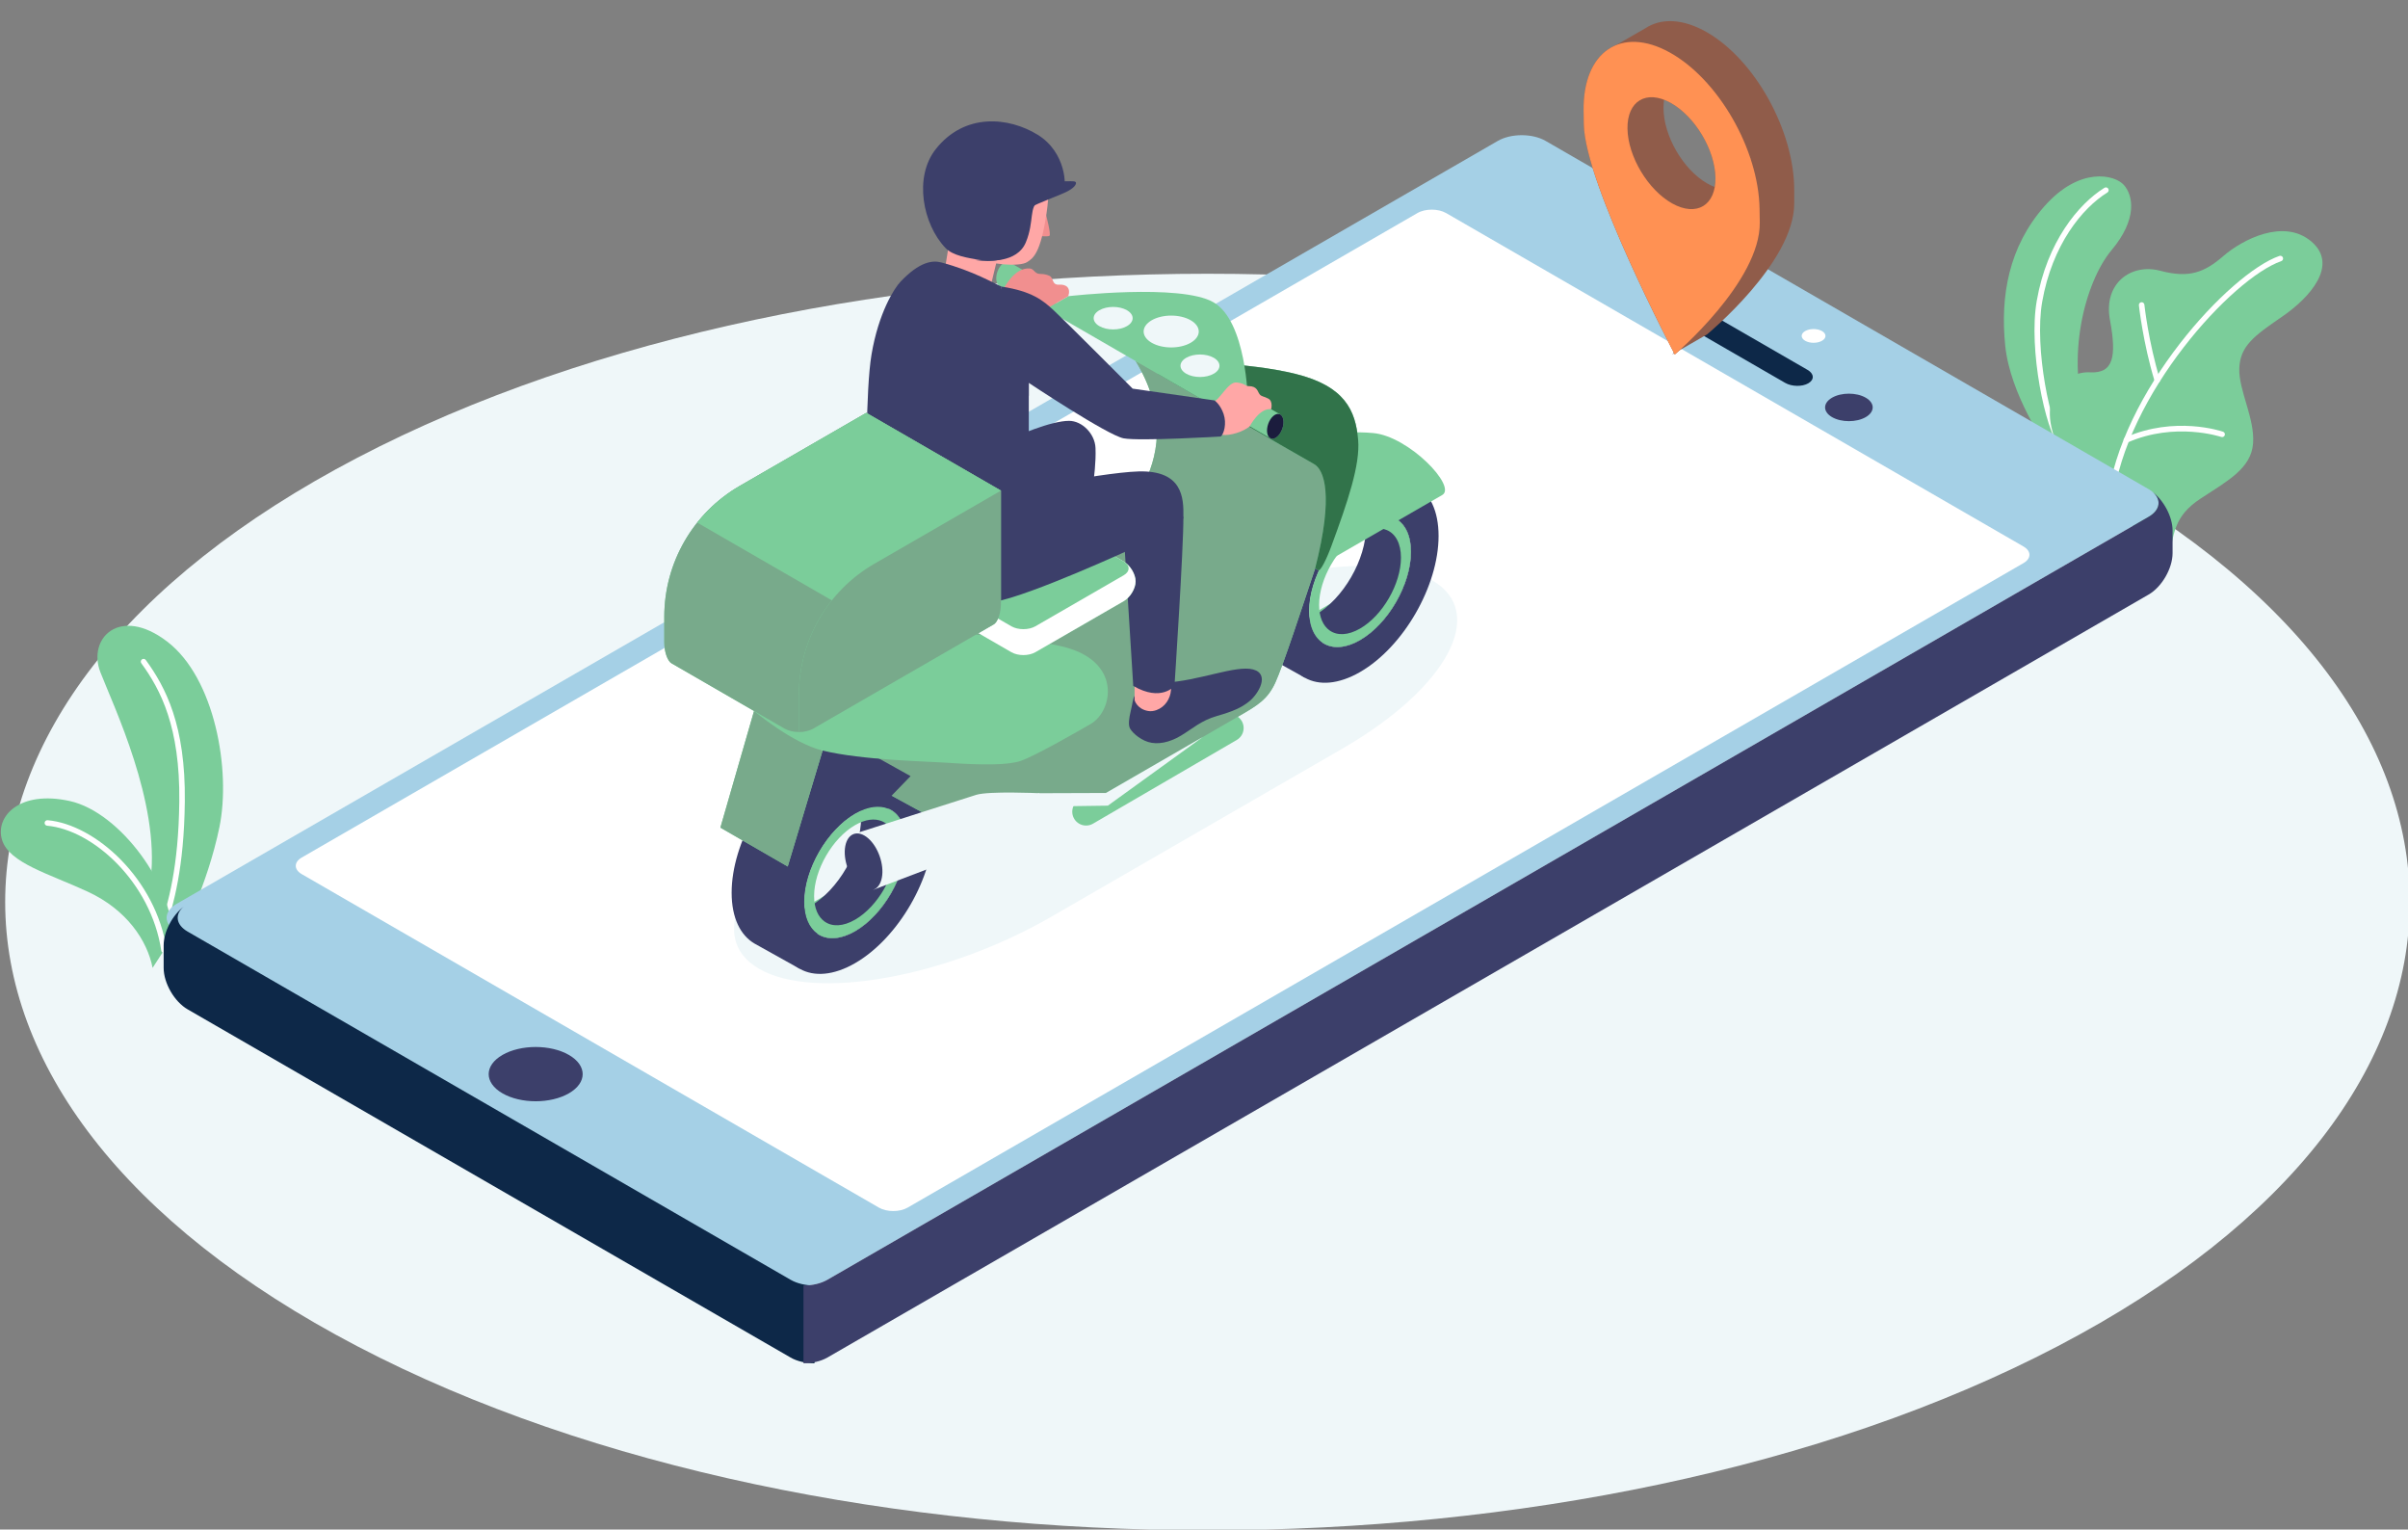 <?xml version="1.0" encoding="utf-8"?>
<!-- Generator: Adobe Illustrator 27.0.0, SVG Export Plug-In . SVG Version: 6.00 Build 0)  -->
<svg xmlns="http://www.w3.org/2000/svg" xmlns:xlink="http://www.w3.org/1999/xlink" viewBox="0 0 937 595" width="937" height="595" preserveAspectRatio="xMidYMid meet" style="width: 100%; height: 100%; transform: translate3d(0px, 0px, 0px); content-visibility: visible;"><rect x="0" y="0" width="937" height="595" fill="#808080" stroke="none"/><defs><clipPath id="__lottie_element_2"><rect width="937" height="595" x="0" y="0"></rect></clipPath><clipPath id="__lottie_element_4"><path d="M0,0 L1080,0 L1080,1080 L0,1080z"></path></clipPath><clipPath id="__lottie_element_8"><path d="M0,0 L500,0 L500,500 L0,500z"></path></clipPath></defs><g clip-path="url(#__lottie_element_2)"><g clip-path="url(#__lottie_element_4)" transform="matrix(1,0,0,1,-72,-319)" opacity="1" style="display: block;"><g clip-path="url(#__lottie_element_8)" transform="matrix(2.15,0,0,2.15,3.5,2.525)" opacity="1" style="display: block;"><g transform="matrix(1,0,0,1,11.305,185.381)" opacity="1" style="display: block;"><g opacity="1" transform="matrix(1,0,0,1,239.091,125.023)"><path fill="rgb(239,247,249)" fill-opacity="1" d=" M-153.863,80.379 C-68.886,124.772 68.887,124.773 153.863,80.38 C238.841,35.986 238.841,-35.987 153.863,-80.38 C68.886,-124.773 -68.888,-124.773 -153.865,-80.381 C-238.842,-35.989 -238.841,35.986 -153.863,80.379z"></path></g></g><g transform="matrix(1,0,0,1,30.674,178.504)" opacity="1" style="display: block;"><g opacity="1" transform="matrix(0.992,0.129,-0.129,0.992,28.451,108.057)"><path fill="rgb(123,205,154)" fill-opacity="1" d=" M9.363,28.866 C9.363,28.866 12.88,19.192 13.664,8.644 C14.449,-1.904 9.341,-18.052 -0.025,-23.459 C-9.391,-28.866 -14.449,-22.182 -11.311,-16.423 C-8.173,-10.664 2.419,5.531 2.55,19.533 C2.55,19.533 9.363,28.866 9.363,28.866z"></path></g><g opacity="1" transform="matrix(0.992,0.129,-0.129,0.992,29.825,112.75)"><path fill="rgb(255,255,255)" fill-opacity="1" d=" M3.926,24.343 C3.899,24.343 3.871,24.341 3.844,24.336 C3.572,24.291 3.387,24.034 3.432,23.762 C3.432,23.762 3.453,23.632 3.453,23.632 C4.239,18.874 5.316,12.358 3.902,0.449 C2.311,-12.95 -2.065,-19.149 -6.136,-23.447 C-6.325,-23.647 -6.316,-23.964 -6.116,-24.154 C-5.915,-24.343 -5.599,-24.334 -5.409,-24.135 C-1.226,-19.719 3.27,-13.357 4.894,0.332 C6.325,12.381 5.236,18.978 4.44,23.795 C4.44,23.795 4.418,23.924 4.418,23.924 C4.378,24.169 4.166,24.343 3.926,24.343z"></path></g><g opacity="1" transform="matrix(1,0,0,1,16.53,127.703)"><path fill="rgb(123,205,154)" fill-opacity="1" d=" M12.276,16.111 C11.304,11.168 7.615,5.616 0.589,2.349 C-6.437,-0.918 -13.664,-2.826 -14.972,-7.033 C-16.28,-11.241 -11.834,-16.111 -2.68,-14.068 C6.473,-12.024 16.28,1.576 15.757,10.729 C15.757,10.729 12.276,16.111 12.276,16.111z"></path></g><g opacity="1" transform="matrix(1,0,0,1,20.322,129.101)"><path fill="rgb(255,255,255)" fill-opacity="1" d=" M10.548,12.023 C10.305,12.023 10.092,11.845 10.055,11.598 C8.181,-0.801 -2.339,-10.267 -10.607,-11.007 C-10.882,-11.032 -11.085,-11.275 -11.06,-11.55 C-11.036,-11.827 -10.789,-12.023 -10.516,-12.003 C-1.879,-11.23 9.1,-1.408 11.042,11.448 C11.084,11.721 10.897,11.976 10.624,12.017 C10.599,12.021 10.573,12.023 10.548,12.023z"></path></g><g opacity="1" transform="matrix(0.982,-0.187,0.187,0.982,376.92,26.166)"><path fill="rgb(123,205,154)" fill-opacity="1" d=" M-9.646,21.769 C-9.646,21.769 -14.312,11.453 -13.546,2.606 C-12.765,-6.441 -9.535,-14.91 -1.871,-20.86 C5.794,-26.811 11.756,-24.115 13.02,-21.938 C14.284,-19.76 14.312,-15.467 8.602,-10.796 C2.892,-6.126 -3.347,6.624 -1.582,19.36 C-1.582,19.36 -4.204,26.812 -4.204,26.812 C-4.204,26.812 -9.646,21.769 -9.646,21.769z"></path></g><g opacity="1" transform="matrix(0.982,-0.187,0.187,0.982,377.279,26.353)"><path fill="rgb(255,255,255)" fill-opacity="1" d=" M-7.195,22.472 C-7.372,22.472 -7.545,22.377 -7.635,22.211 C-9.582,18.626 -9.878,3.759 -6.74,-4.558 C-2.922,-14.676 3.963,-20.395 9.133,-22.374 C9.388,-22.472 9.68,-22.344 9.779,-22.086 C9.877,-21.828 9.749,-21.539 9.492,-21.44 C4.524,-19.539 -2.102,-14.013 -5.803,-4.205 C-8.799,3.736 -8.579,18.377 -6.756,21.733 C-6.624,21.976 -6.715,22.28 -6.958,22.411 C-7.033,22.452 -7.114,22.472 -7.195,22.472z"></path></g><g opacity="1" transform="matrix(1.01,0,0,1.01,396.788,39.3)"><path fill="rgb(123,205,154)" fill-opacity="1" d=" M-3.041,30.853 C-2.259,25.711 -2.135,22.553 2.655,19.406 C7.446,16.258 11.71,14.029 12.053,9.536 C12.395,5.043 9.433,-0.02 9.585,-3.938 C9.737,-7.856 12.139,-9.695 17.199,-13.142 C22.26,-16.588 27.446,-22.466 22.476,-26.66 C17.504,-30.853 10.094,-26.957 6.717,-24.031 C3.34,-21.106 0.599,-20.025 -4.579,-21.403 C-9.758,-22.781 -14.823,-19.195 -13.592,-12.588 C-12.359,-5.981 -12.998,-2.975 -17.165,-3.207 C-21.332,-3.439 -27.447,0.89 -22.551,10.864 C-22.551,10.864 -3.041,30.853 -3.041,30.853z"></path></g><g opacity="1" transform="matrix(1,0,0,1,398.49,37.476)"><path fill="rgb(255,255,255)" fill-opacity="1" d=" M-15.437,22.567 C-15.458,22.567 -15.477,22.566 -15.498,22.564 C-15.771,22.531 -15.967,22.282 -15.934,22.008 C-13.559,2.056 6.239,-19.363 15.242,-22.479 C15.497,-22.568 15.787,-22.431 15.877,-22.17 C15.967,-21.909 15.83,-21.623 15.568,-21.533 C6.763,-18.486 -12.608,2.529 -14.942,22.127 C-14.972,22.381 -15.188,22.567 -15.437,22.567z"></path></g><g opacity="1" transform="matrix(1,0,0,1,390.224,30.677)"><path fill="rgb(255,255,255)" fill-opacity="1" d=" M1.399,7.33 C1.185,7.33 0.987,7.191 0.92,6.976 C-1.189,0.066 -1.921,-6.684 -1.928,-6.751 C-1.957,-7.025 -1.759,-7.272 -1.485,-7.301 C-1.212,-7.33 -0.964,-7.131 -0.934,-6.857 C-0.927,-6.79 -0.205,-0.131 1.877,6.684 C1.957,6.948 1.809,7.227 1.545,7.308 C1.497,7.323 1.447,7.33 1.399,7.33z"></path></g><g opacity="1" transform="matrix(1,0,0,1,394.695,46.345)"><path fill="rgb(255,255,255)" fill-opacity="1" d=" M-8.661,2.458 C-8.852,2.458 -9.036,2.348 -9.119,2.161 C-9.23,1.908 -9.115,1.613 -8.862,1.501 C0.119,-2.458 8.479,0.341 8.83,0.462 C9.091,0.552 9.23,0.836 9.14,1.098 C9.05,1.359 8.767,1.5 8.505,1.408 C8.421,1.38 0.156,-1.38 -8.46,2.417 C-8.525,2.445 -8.594,2.458 -8.661,2.458z"></path></g></g><g transform="matrix(1,0,0,1,61.169,171.064)" opacity="1" style="display: block;"><g opacity="1" transform="matrix(1,0,0,1,181.104,104.66)"><path fill="rgb(165,208,230)" fill-opacity="1" d=" M-178.463,40.023 C-178.463,40.023 -69.327,103.029 -69.327,103.029 C-66.936,104.41 -63.058,104.41 -60.667,103.029 C-60.667,103.029 178.462,-35.021 178.462,-35.021 C180.854,-36.401 180.854,-38.641 178.462,-40.021 C178.462,-40.021 69.326,-103.029 69.326,-103.029 C66.934,-104.41 63.057,-104.41 60.665,-103.029 C60.665,-103.029 -178.463,35.023 -178.463,35.023 C-180.854,36.404 -180.854,38.642 -178.463,40.023z"></path></g><g opacity="1" transform="matrix(1,0,0,1,67.641,170.48)"><path fill="rgb(60,63,106)" fill-opacity="1" d=" M-6.014,3.471 C-2.692,5.39 2.693,5.39 6.015,3.471 C9.337,1.554 9.337,-1.553 6.015,-3.471 C2.693,-5.39 -2.692,-5.39 -6.014,-3.471 C-9.336,-1.553 -9.336,1.555 -6.014,3.471z"></path></g><g opacity="1" transform="matrix(1,0,0,1,59.209,181.472)"><path fill="rgb(13,40,72)" fill-opacity="1" d=" M54.568,26.215 C54.568,26.215 -54.568,-36.789 -54.568,-36.789 C-56.706,-38.024 -56.927,-39.942 -55.241,-41.322 C-57.31,-39.752 -58.898,-36.784 -58.898,-34.289 C-58.898,-34.289 -58.898,-30.218 -58.898,-30.218 C-58.898,-27.456 -56.959,-24.099 -54.568,-22.718 C-54.568,-22.718 54.568,40.287 54.568,40.287 C55.763,40.978 57.331,41.322 58.898,41.322 C58.898,41.322 58.898,27.252 58.898,27.252 C57.331,27.252 55.763,26.905 54.568,26.215z"></path></g><g opacity="1" transform="matrix(1,0,0,1,240.002,143.948)"><path fill="rgb(60,63,106)" fill-opacity="1" d=" M119.565,-60.241 C121.957,-61.621 123.895,-64.979 123.895,-67.74 C123.895,-67.74 123.895,-71.812 123.895,-71.812 C123.895,-74.308 122.304,-77.278 120.233,-78.847 C121.924,-77.467 121.706,-75.546 119.565,-74.311 C119.565,-74.311 -119.564,63.739 -119.564,63.739 C-120.76,64.43 -122.327,64.776 -123.894,64.776 C-123.894,64.776 -123.894,78.847 -123.894,78.847 C-122.327,78.847 -120.76,78.501 -119.564,77.811 C-119.564,77.811 119.565,-60.241 119.565,-60.241z"></path></g><g opacity="1" transform="matrix(1,0,0,1,181.108,104.659)"><path fill="rgb(255,255,255)" fill-opacity="1" d=" M-51.346,89.973 C-51.346,89.973 -155.809,29.632 -155.809,29.632 C-157.244,28.803 -157.244,27.46 -155.809,26.632 C-155.809,26.632 46.113,-89.973 46.113,-89.973 C47.549,-90.802 49.875,-90.802 51.31,-89.974 C51.31,-89.974 155.81,-29.643 155.81,-29.643 C157.244,-28.814 157.244,-27.471 155.81,-26.643 C155.81,-26.643 -46.15,89.973 -46.15,89.973 C-47.585,90.802 -49.912,90.802 -51.346,89.973z"></path></g><g opacity="1" transform="matrix(1,0,0,1,298.924,36.913)"><path fill="rgb(255,255,255)" fill-opacity="1" d=" M-1.523,0.879 C-0.682,1.365 0.681,1.365 1.523,0.879 C2.365,0.394 2.365,-0.394 1.523,-0.88 C0.681,-1.365 -0.682,-1.365 -1.523,-0.88 C-2.365,-0.394 -2.365,0.394 -1.523,0.879z"></path></g><g opacity="1" transform="matrix(1,0,0,1,305.315,49.848)"><path fill="rgb(60,63,106)" fill-opacity="1" d=" M-3.046,1.759 C-1.364,2.73 1.364,2.73 3.047,1.759 C4.729,0.787 4.729,-0.788 3.047,-1.759 C1.364,-2.73 -1.364,-2.73 -3.046,-1.759 C-4.729,-0.788 -4.729,0.787 -3.046,1.759z"></path></g><g opacity="1" transform="matrix(1,0,0,1,285.788,38.449)"><path fill="rgb(13,40,72)" fill-opacity="1" d=" M12.185,7.035 C13.308,6.387 13.247,5.304 12.051,4.613 C12.051,4.613 -7.992,-6.958 -7.992,-6.958 C-9.186,-7.648 -11.065,-7.683 -12.186,-7.035 C-13.307,-6.387 -13.249,-5.303 -12.053,-4.612 C-12.053,-4.612 7.991,6.958 7.991,6.958 C9.185,7.648 11.065,7.683 12.185,7.035z"></path></g></g><g transform="matrix(1,0,0,1,158.896,246.124)" opacity="1" style="display: block;"><g opacity="1" transform="matrix(1,0,0,1,71.257,41.219)"><path fill="rgb(239,247,249)" fill-opacity="1" d=" M-60.901,35.148 C-50.794,40.969 -27.092,36.735 -7.96,25.69 C-7.96,25.69 44.577,-4.643 44.577,-4.643 C63.709,-15.688 71.008,-29.351 60.877,-35.161 C50.747,-40.969 27.025,-36.724 7.894,-25.678 C7.894,-25.678 -44.561,4.606 -44.561,4.606 C-63.692,15.652 -71.007,29.326 -60.901,35.148z"></path></g></g><g transform="matrix(1,0,0,1,260,257.5)" opacity="1" style="display: block;"><g opacity="1" transform="matrix(1,0,0,1,0,0)"><path fill="rgb(120,170,139)" fill-opacity="1" d=" M-5.56,21.42 C-14.28,26.496 -23.041,31.596 -31.577,36.566"></path><path stroke-linecap="round" stroke-linejoin="miter" fill-opacity="0" stroke-miterlimit="4" stroke="rgb(123,205,154)" stroke-opacity="1" stroke-width="5" d=" M-5.56,21.42 C-14.28,26.496 -23.041,31.596 -31.577,36.566"></path></g></g><g transform="matrix(1,0,0,1,260,257.5)" opacity="1" style="display: none;"><g opacity="1" transform="matrix(1,0,0,1,0,0)"><path fill="rgb(120,170,139)" fill-opacity="1" d="M0 0"></path><path stroke-linecap="round" stroke-linejoin="miter" fill-opacity="0" stroke-miterlimit="4" stroke="rgb(123,205,154)" stroke-opacity="1" stroke-width="5" d="M0 0"></path></g></g><g transform="matrix(1,0,0,1,260,257.5)" opacity="1" style="display: none;"><g opacity="1" transform="matrix(1,0,0,1,0,0)"><path fill="rgb(120,170,139)" fill-opacity="1" d="M0 0"></path><path stroke-linecap="round" stroke-linejoin="miter" fill-opacity="0" stroke-miterlimit="4" stroke="rgb(123,205,154)" stroke-opacity="1" stroke-width="5" d="M0 0"></path></g></g><g transform="matrix(1,0,0,1,151.837,167.293)" opacity="1" style="display: block;"><g opacity="1" transform="matrix(1,0,0,1,28.685,144.656)"><path fill="rgb(123,205,154)" fill-opacity="1" d=" M-4.062,4.69 C-4.062,4.69 8.124,-2.346 8.124,-2.346 C8.124,-2.346 4.062,-4.691 4.062,-4.691 C4.062,-4.691 -8.124,2.344 -8.124,2.344 C-8.124,2.344 -4.062,4.69 -4.062,4.69z"></path></g><g opacity="1" transform="matrix(1,0,0,1,53.057,130.584)"><path fill="rgb(123,205,154)" fill-opacity="1" d=" M-4.062,4.69 C-4.062,4.69 8.124,-2.346 8.124,-2.346 C8.124,-2.346 4.062,-4.691 4.062,-4.691 C4.062,-4.691 -8.124,2.344 -8.124,2.344 C-8.124,2.344 -4.062,4.69 -4.062,4.69z"></path></g><g opacity="1" transform="matrix(1,0,0,1,34.81,137.829)"><path fill="rgb(60,63,106)" fill-opacity="1" d=" M9.18,-5.395 C9.18,0.485 5.06,7.635 -0.03,10.565 C-2.74,12.135 -5.18,12.185 -6.86,11.005 C-6.86,10.996 -6.87,10.996 -6.87,10.996 C-8.1,10.135 -8.93,8.626 -9.18,6.565 C-8.84,6.416 -8.5,6.235 -8.15,6.036 C-3.06,3.105 1.06,-4.044 1.06,-9.925 C1.06,-10.385 1.04,-10.825 0.98,-11.235 C2.9,-12.105 4.64,-12.185 6.02,-11.595 C7.96,-10.765 9.18,-8.595 9.18,-5.395z"></path></g><g opacity="1" transform="matrix(1,0,0,1,34.775,137.764)"><path fill="rgb(60,63,106)" fill-opacity="1" d=" M10.045,-17.43 C9.985,-17.46 9.935,-17.49 9.875,-17.53 C7.315,-18.89 3.835,-18.64 0.005,-16.42 C-7.845,-11.89 -14.215,-0.87 -14.215,8.2 C-14.215,12.76 -12.605,15.95 -10.005,17.43 C-7.435,18.89 -3.895,18.66 0.005,16.41 C7.855,11.88 14.215,0.851 14.215,-8.22 C14.215,-12.76 12.625,-15.95 10.045,-17.43z M0.005,10.63 C-2.715,12.2 -5.155,12.25 -6.835,11.061 C-8.315,10.03 -9.215,8.05 -9.215,5.311 C-9.215,-0.559 -5.085,-7.71 0.005,-10.649 C2.325,-11.99 4.435,-12.22 6.055,-11.53 C7.995,-10.7 9.215,-8.53 9.215,-5.33 C9.215,0.55 5.095,7.7 0.005,10.63z"></path></g><g opacity="1" transform="matrix(1,0,0,1,34.775,137.759)"><path fill="rgb(123,205,154)" fill-opacity="1" d=" M6.512,-11.299 C6.474,-11.318 6.441,-11.338 6.402,-11.363 C4.743,-12.245 2.486,-12.083 0.004,-10.643 C-5.085,-7.707 -9.215,-0.563 -9.215,5.317 C-9.215,8.273 -8.172,10.34 -6.486,11.3 C-4.82,12.246 -2.524,12.097 0.004,10.639 C5.093,7.702 9.215,0.552 9.215,-5.328 C9.215,-8.271 8.185,-10.339 6.512,-11.299z M0.005,8.548 C-2.182,9.811 -4.144,9.851 -5.495,8.894 C-6.685,8.066 -7.409,6.474 -7.409,4.271 C-7.409,-0.448 -4.087,-6.196 0.005,-8.559 C1.87,-9.637 3.566,-9.822 4.868,-9.267 C6.428,-8.599 7.409,-6.855 7.409,-4.283 C7.409,0.444 4.097,6.193 0.005,8.548z"></path></g><g opacity="1" transform="matrix(1,0,0,1,77.43,116.513)"><path fill="rgb(123,205,154)" fill-opacity="1" d=" M-4.062,4.691 C-4.062,4.691 8.124,-2.346 8.124,-2.346 C8.124,-2.346 4.063,-4.691 4.063,-4.691 C4.063,-4.691 -8.124,2.345 -8.124,2.345 C-8.124,2.345 -4.062,4.691 -4.062,4.691z"></path></g><g opacity="1" transform="matrix(1,0,0,1,101.802,102.442)"><path fill="rgb(123,205,154)" fill-opacity="1" d=" M-4.062,4.691 C-4.062,4.691 8.124,-2.346 8.124,-2.346 C8.124,-2.346 4.062,-4.691 4.062,-4.691 C4.062,-4.691 -8.124,2.345 -8.124,2.345 C-8.124,2.345 -4.062,4.691 -4.062,4.691z"></path></g><g opacity="1" transform="matrix(1,0,0,1,126.175,88.371)"><path fill="rgb(123,205,154)" fill-opacity="1" d=" M-4.062,4.69 C-4.062,4.69 8.124,-2.346 8.124,-2.346 C8.124,-2.346 4.063,-4.69 4.063,-4.69 C4.063,-4.69 -8.124,2.344 -8.124,2.344 C-8.124,2.344 -4.062,4.69 -4.062,4.69z"></path></g><g opacity="1" transform="matrix(1,0,0,1,61.82,29.507)"><path fill="rgb(123,205,154)" fill-opacity="1" d=" M-0.352,-1.876 C0.448,-2.563 1.255,-2.279 1.45,-1.242 C1.644,-0.206 1.153,1.191 0.353,1.877 C-0.448,2.563 -1.255,2.28 -1.449,1.244 C-1.644,0.207 -1.152,-1.189 -0.352,-1.876z"></path></g><g opacity="1" transform="matrix(1,0,0,1,65.879,31.855)"><path fill="rgb(123,205,154)" fill-opacity="1" d=" M4.97,0.195 C4.97,0.195 -3.186,-4.512 -3.186,-4.512 C-3.186,-4.512 -4.97,-0.205 -4.97,-0.205 C-4.97,-0.205 3.204,4.512 3.204,4.512 C3.204,4.512 4.97,0.195 4.97,0.195z"></path></g><g opacity="1" transform="matrix(1,0,0,1,69.944,34.198)"><path fill="rgb(123,205,154)" fill-opacity="1" d=" M-0.352,-1.876 C0.448,-2.563 1.255,-2.279 1.45,-1.243 C1.644,-0.206 1.153,1.19 0.353,1.877 C-0.448,2.563 -1.255,2.28 -1.449,1.243 C-1.644,0.207 -1.152,-1.189 -0.352,-1.876z"></path></g><g opacity="1" transform="matrix(1,0,0,1,120.026,82.089)"><path fill="rgb(60,63,106)" fill-opacity="1" d=" M12.21,-10.33 C12.22,-10.13 12.24,-9.95 12.24,-9.75 C12.24,-9.35 12.23,-8.94 12.2,-8.53 C10.58,-9.22 8.469,-8.99 6.149,-7.65 C1.06,-4.71 -3.071,2.44 -3.071,8.31 C-3.071,11.05 -2.171,13.03 -0.69,14.06 C-1.111,14.359 -1.54,14.63 -1.98,14.88 C-2.14,14.97 -2.291,15.04 -2.451,15.12 C-2.451,15.12 -3.861,20.43 -3.861,20.43 C-3.861,20.43 -12.021,15.88 -12.021,15.88 C-14.601,14.39 -16.189,11.21 -16.189,6.67 C-16.189,-2.4 -9.83,-13.42 -1.98,-17.96 C1.9,-20.2 5.41,-20.43 7.98,-19 C7.98,-19 7.98,-19.01 7.98,-19.01 C7.98,-19.01 16.02,-14.53 16.02,-14.53 C16.08,-14.49 16.129,-14.46 16.189,-14.43 C16.189,-14.43 12.21,-10.33 12.21,-10.33z"></path></g><g opacity="1" transform="matrix(1,0,0,1,126.17,85.089)"><path fill="rgb(60,63,106)" fill-opacity="1" d=" M10.045,-17.43 C9.984,-17.46 9.935,-17.49 9.874,-17.53 C7.315,-18.89 3.835,-18.64 0.006,-16.42 C-7.845,-11.89 -14.215,-0.87 -14.215,8.2 C-14.215,12.76 -12.605,15.95 -10.006,17.43 C-7.435,18.89 -3.894,18.66 0.006,16.41 C7.856,11.88 14.215,0.85 14.215,-8.22 C14.215,-12.76 12.624,-15.95 10.045,-17.43z M0.006,10.63 C-2.715,12.2 -5.155,12.25 -6.835,11.06 C-8.315,10.03 -9.215,8.05 -9.215,5.31 C-9.215,-0.56 -5.084,-7.71 0.006,-10.65 C2.325,-11.99 4.435,-12.22 6.055,-11.53 C7.994,-10.7 9.215,-8.53 9.215,-5.33 C9.215,0.55 5.096,7.7 0.006,10.63z"></path></g><g opacity="1" transform="matrix(1,0,0,1,126.206,85.154)"><path fill="rgb(60,63,106)" fill-opacity="1" d=" M9.18,-5.395 C9.18,0.485 5.06,7.635 -0.03,10.565 C-2.74,12.135 -5.18,12.185 -6.86,11.004 C-6.86,10.995 -6.87,10.995 -6.87,10.995 C-8.1,10.135 -8.93,8.625 -9.18,6.565 C-8.841,6.415 -8.501,6.235 -8.15,6.035 C-3.06,3.105 1.06,-4.045 1.06,-9.925 C1.06,-10.385 1.039,-10.825 0.98,-11.235 C2.9,-12.105 4.64,-12.185 6.02,-11.595 C7.959,-10.765 9.18,-8.595 9.18,-5.395z"></path></g><g opacity="1" transform="matrix(1,0,0,1,126.17,85.087)"><path fill="rgb(123,205,154)" fill-opacity="1" d=" M6.512,-11.3 C6.473,-11.319 6.441,-11.338 6.401,-11.364 C4.741,-12.245 2.485,-12.083 0.003,-10.644 C-5.086,-7.707 -9.215,-0.564 -9.215,5.315 C-9.215,8.271 -8.172,10.339 -6.486,11.298 C-4.82,12.245 -2.525,12.096 0.003,10.637 C5.092,7.7 9.215,0.55 9.215,-5.329 C9.215,-8.272 8.184,-10.341 6.512,-11.3z M0.005,8.547 C-2.182,9.809 -4.144,9.849 -5.495,8.893 C-6.684,8.065 -7.408,6.473 -7.408,4.27 C-7.408,-0.449 -4.088,-6.198 0.005,-8.561 C1.87,-9.638 3.566,-9.823 4.867,-9.268 C6.427,-8.601 7.408,-6.857 7.408,-4.284 C7.408,0.443 4.097,6.192 0.005,8.547z"></path></g><g opacity="1" transform="matrix(1,0,0,1,130.888,70.205)"><path fill="rgb(123,205,154)" fill-opacity="1" d=" M-12.84,12.543 C-12.84,12.543 7.489,0.806 10.164,-0.738 C12.84,-2.283 4.113,-11.34 -2.286,-11.941 C-8.685,-12.543 -12.84,-10.909 -12.84,-10.909 C-12.84,-10.909 -7.933,-4.617 -8.778,-1.048 C-9.622,2.522 -12.84,12.543 -12.84,12.543z"></path></g><g opacity="1" transform="matrix(1,0,0,1,78.291,86.265)"><path fill="rgb(123,205,154)" fill-opacity="1" d=" M7.261,-41.042 C7.261,-41.042 40.599,-24.228 42.04,-23.219 C43.481,-22.21 42.085,-10.474 39.757,-3.518 C37.429,3.438 33.942,14.125 32.536,17.175 C31.13,20.225 29.283,21.291 25.904,23.242 C22.524,25.193 1.888,37.117 1.888,37.117 C1.888,37.117 -30.585,41.042 -30.585,41.042 C-30.585,41.042 -43.481,34.006 -43.481,34.006 C-43.481,34.006 -40.129,12.898 -40.129,12.898 C-40.129,12.898 -5.599,-5.475 -0.864,-8.209 C3.871,-10.942 17.853,-23.705 7.261,-41.042z"></path></g><g opacity="1" transform="matrix(1,0,0,1,77.863,86.265)"><path fill="rgb(120,170,139)" fill-opacity="1" d=" M7.689,-41.042 C7.689,-41.042 41.027,-24.228 42.468,-23.219 C43.909,-22.21 42.513,-10.474 40.185,-3.518 C37.857,3.438 34.37,14.125 32.964,17.175 C31.558,20.225 29.711,21.291 26.332,23.242 C22.952,25.193 2.316,37.117 2.316,37.117 C2.316,37.117 -30.157,41.042 -30.157,41.042 C-30.157,41.042 -43.053,34.006 -43.053,34.006 C-43.053,34.006 -39.701,12.898 -39.701,12.898 C-39.701,12.898 -5.171,-5.475 -0.436,-8.209 C4.299,-10.942 18.281,-23.705 7.689,-41.042z"></path></g><g opacity="1" transform="matrix(1,0,0,1,107.915,64.324)"><path fill="rgb(123,205,154)" fill-opacity="1" d=" M13.057,14.419 C16.037,6.355 18.301,-0.328 17.915,-4.831 C17.457,-10.181 15.464,-14.557 6.638,-16.755 C-2.189,-18.953 -14.545,-18.924 -14.545,-18.924 C-14.545,-18.924 -18.301,-16.755 -18.301,-16.755 C-18.301,-16.755 7.06,-2.055 9.938,-0.451 C11.698,0.529 13.578,4.953 10.133,18.423 C10.133,18.423 10.398,18.576 10.724,18.764 C11.05,18.953 12.1,17.009 13.057,14.419z"></path></g><g opacity="1" transform="matrix(1,0,0,1,107.743,64.251)"><path fill="rgb(49,115,74)" fill-opacity="1" d=" M13.228,14.493 C16.208,6.429 18.472,-0.255 18.086,-4.758 C17.628,-10.108 15.635,-14.483 6.809,-16.681 C-2.018,-18.879 -14.374,-18.85 -14.374,-18.85 C-14.374,-18.85 -18.13,-16.681 -18.13,-16.681 C-18.13,-16.681 7.231,-1.982 10.109,-0.378 C11.869,0.602 13.749,5.027 10.304,18.497 C10.304,18.497 10.569,18.65 10.895,18.838 C11.221,19.027 12.271,17.083 13.228,14.493z"></path></g><g opacity="1" transform="matrix(1,0,0,1,87.583,42.878)"><path fill="rgb(123,205,154)" fill-opacity="1" d=" M14.181,11.726 C14.181,11.726 18.28,9.381 18.28,9.381 C18.28,9.381 18.039,-4.829 12.066,-8.277 C6.093,-11.726 -14.218,-9.381 -14.218,-9.381 C-14.218,-9.381 -18.28,-7.036 -18.28,-7.036 C-18.28,-7.036 14.181,11.726 14.181,11.726z"></path></g><g opacity="1" transform="matrix(1,0,0,1,91.993,39.887)"><path fill="rgb(239,247,249)" fill-opacity="1" d=" M-3.527,-2.037 C-5.475,-0.912 -5.475,0.912 -3.527,2.037 C-1.579,3.162 1.579,3.162 3.528,2.037 C5.476,0.912 5.476,-0.912 3.528,-2.037 C1.58,-3.162 -1.579,-3.162 -3.527,-2.037z"></path></g><g opacity="1" transform="matrix(1,0,0,1,97.203,46.081)"><path fill="rgb(239,247,249)" fill-opacity="1" d=" M-2.493,-1.44 C-3.871,-0.645 -3.871,0.644 -2.493,1.439 C-1.116,2.235 1.117,2.235 2.494,1.439 C3.872,0.644 3.872,-0.645 2.494,-1.44 C1.117,-2.235 -1.116,-2.235 -2.493,-1.44z"></path></g><g opacity="1" transform="matrix(1,0,0,1,81.489,37.475)"><path fill="rgb(239,247,249)" fill-opacity="1" d=" M-2.493,-1.44 C-3.871,-0.645 -3.871,0.644 -2.493,1.439 C-1.116,2.235 1.117,2.235 2.494,1.439 C3.872,0.644 3.872,-0.645 2.495,-1.44 C1.117,-2.235 -1.116,-2.235 -2.493,-1.44z"></path></g><g opacity="1" transform="matrix(1,0,0,1,102.703,52.353)"><path fill="rgb(123,205,154)" fill-opacity="1" d=" M-0.352,-1.876 C0.449,-2.563 1.255,-2.278 1.45,-1.242 C1.644,-0.206 1.153,1.191 0.353,1.877 C-0.448,2.563 -1.255,2.28 -1.449,1.244 C-1.644,0.207 -1.152,-1.189 -0.352,-1.876z"></path></g><g opacity="1" transform="matrix(1,0,0,1,106.762,54.701)"><path fill="rgb(123,205,154)" fill-opacity="1" d=" M4.97,0.195 C4.97,0.195 -3.186,-4.512 -3.186,-4.512 C-3.186,-4.512 -4.97,-0.205 -4.97,-0.205 C-4.97,-0.205 3.203,4.512 3.203,4.512 C3.203,4.512 4.97,0.195 4.97,0.195z"></path></g><g opacity="1" transform="matrix(1,0,0,1,110.827,57.044)"><path fill="rgb(123,205,154)" fill-opacity="1" d=" M-0.351,-1.876 C0.45,-2.563 1.255,-2.279 1.45,-1.243 C1.644,-0.206 1.152,1.19 0.352,1.877 C-0.449,2.563 -1.254,2.28 -1.449,1.243 C-1.644,0.207 -1.151,-1.189 -0.351,-1.876z"></path><path fill="rgb(27,28,61)" fill-opacity="1" d=" M-0.351,-1.876 C0.45,-2.563 1.255,-2.279 1.45,-1.243 C1.644,-0.206 1.152,1.19 0.352,1.877 C-0.449,2.563 -1.254,2.28 -1.449,1.243 C-1.644,0.207 -1.151,-1.189 -0.351,-1.876z"></path></g><g opacity="1" transform="matrix(1,0,0,1,28.63,134.764)"><path fill="rgb(60,63,106)" fill-opacity="1" d=" M12.21,-10.33 C12.22,-10.13 12.24,-9.95 12.24,-9.75 C12.24,-9.35 12.23,-8.939 12.2,-8.53 C10.58,-9.22 8.47,-8.99 6.15,-7.649 C1.06,-4.71 -3.07,2.441 -3.07,8.311 C-3.07,11.05 -2.17,13.03 -0.69,14.061 C-1.11,14.36 -1.54,14.63 -1.98,14.88 C-2.14,14.97 -2.29,15.04 -2.45,15.12 C-2.45,15.12 -3.86,20.43 -3.86,20.43 C-3.86,20.43 -12.02,15.88 -12.02,15.88 C-14.6,14.39 -16.19,11.21 -16.19,6.67 C-16.19,-2.399 -9.83,-13.42 -1.98,-17.96 C1.9,-20.2 5.41,-20.43 7.98,-19 C7.98,-19 7.98,-19.01 7.98,-19.01 C7.98,-19.01 16.02,-14.53 16.02,-14.53 C16.08,-14.49 16.13,-14.46 16.19,-14.43 C16.19,-14.43 12.21,-10.33 12.21,-10.33z"></path></g><g opacity="1" transform="matrix(1,0,0,1,19.655,122.616)"><path fill="rgb(123,205,154)" fill-opacity="1" d=" M-3.158,-14.072 C-3.158,-14.072 -9.251,7.035 -9.251,7.035 C-9.251,7.035 2.934,14.072 2.934,14.072 C2.934,14.072 9.251,-6.908 9.251,-6.908 C9.251,-6.908 -3.158,-14.072 -3.158,-14.072z"></path></g><g opacity="1" transform="matrix(1,0,0,1,19.655,122.616)"><path fill="rgb(120,170,139)" fill-opacity="1" d=" M-3.158,-14.072 C-3.158,-14.072 -9.251,7.035 -9.251,7.035 C-9.251,7.035 2.934,14.072 2.934,14.072 C2.934,14.072 9.251,-6.908 9.251,-6.908 C9.251,-6.908 -3.158,-14.072 -3.158,-14.072z"></path></g><g opacity="1" transform="matrix(1,0,0,1,49.857,106.327)"><path fill="rgb(123,205,154)" fill-opacity="1" d=" M-33.36,2.217 C-33.36,2.217 -26.447,8.053 -20.951,9.382 C-13.734,11.129 -2.256,11.319 1.814,11.599 C8.041,12.029 12.737,12.025 14.942,11.233 C17.792,10.209 25.452,5.786 27.57,4.564 C31.633,2.218 33.36,-6.989 22.166,-9.509 C10.973,-12.029 -0.863,-11.853 -0.863,-11.853 C-0.863,-11.853 -33.36,2.217 -33.36,2.217z"></path></g><g opacity="1" transform="matrix(1,0,0,1,97.091,107.441)"><path fill="rgb(60,63,106)" fill-opacity="1" d=" M-11.72,-1.604 C-12.038,-1.183 -12.095,-0.209 -12.417,1.106 C-12.739,2.422 -12.847,3.442 -12.632,4.085 C-12.417,4.73 -11.002,6.179 -9.268,6.715 C-7.533,7.252 -5.399,6.802 -3.334,5.568 C-1.269,4.333 0.29,2.831 3.232,1.993 C6.174,1.156 7.645,0.476 9.038,-0.642 C10.669,-1.952 12.847,-5.571 9.727,-6.409 C6.582,-7.252 -0.18,-4.288 -6.352,-4.02 C-6.352,-4.02 -11.72,-1.604 -11.72,-1.604z"></path></g><g opacity="1" transform="matrix(1,0,0,1,88.756,105.306)"><path fill="rgb(255,167,166)" fill-opacity="1" d=" M-3.385,-3.328 C-3.385,-3.328 -3.385,1.297 -3.385,1.297 C-3.385,1.297 -2.958,2.895 -0.928,3.242 C-0.42,3.328 0.084,3.25 0.555,3.084 C2.093,2.542 3.097,1.051 3.204,-0.577 C3.204,-0.577 3.385,-3.328 3.385,-3.328 C3.385,-3.328 -3.385,-3.328 -3.385,-3.328z"></path></g><g opacity="1" transform="matrix(1,0,0,1,88.812,90.19)"><path fill="rgb(60,63,106)" fill-opacity="1" d=" M5.389,-16.791 C5.422,-11.039 3.774,13.814 3.774,13.814 C3.774,13.814 1.422,16.791 -3.688,13.814 C-3.688,13.814 -5.422,-13.947 -5.422,-13.947 C-5.422,-13.947 5.389,-16.791 5.389,-16.791z"></path></g><g opacity="1" transform="matrix(1,0,0,1,67.271,86.265)"><path fill="rgb(123,205,154)" fill-opacity="1" d=" M0.136,11.649 C0.136,11.649 16.116,2.423 16.116,2.423 C17.312,1.733 18.281,0.123 18.281,-1.173 C18.281,-2.468 17.312,-4.078 16.116,-4.768 C16.116,-4.768 4.198,-11.648 4.198,-11.648 C3.002,-12.338 1.063,-12.338 -0.133,-11.648 C-0.133,-11.648 -16.116,-2.421 -16.116,-2.421 C-17.312,-1.731 -18.281,-0.122 -18.28,1.173 C-18.279,2.468 -17.308,4.079 -16.113,4.768 C-16.113,4.768 -4.195,11.649 -4.195,11.649 C-2.999,12.338 -1.06,12.338 0.136,11.649z"></path><path fill="rgb(255,255,255)" fill-opacity="1" d=" M0.136,11.649 C0.136,11.649 16.116,2.423 16.116,2.423 C17.312,1.733 18.281,0.123 18.281,-1.173 C18.281,-2.468 17.312,-4.078 16.116,-4.768 C16.116,-4.768 4.198,-11.648 4.198,-11.648 C3.002,-12.338 1.063,-12.338 -0.133,-11.648 C-0.133,-11.648 -16.116,-2.421 -16.116,-2.421 C-17.312,-1.731 -18.281,-0.122 -18.28,1.173 C-18.279,2.468 -17.308,4.079 -16.113,4.768 C-16.113,4.768 -4.195,11.649 -4.195,11.649 C-2.999,12.338 -1.06,12.338 0.136,11.649z"></path></g><g opacity="1" transform="matrix(1,0,0,1,67.271,83.92)"><path fill="rgb(123,205,154)" fill-opacity="1" d=" M-16.115,2.424 C-16.115,2.424 -4.194,9.305 -4.194,9.305 C-2.998,9.994 -1.059,9.994 0.136,9.304 C0.136,9.304 16.116,0.078 16.116,0.078 C17.312,-0.612 17.312,-1.732 16.116,-2.423 C16.116,-2.423 4.198,-9.303 4.198,-9.303 C3.003,-9.993 1.063,-9.993 -0.133,-9.303 C-0.133,-9.303 -16.115,-0.076 -16.115,-0.076 C-17.311,0.614 -17.311,1.734 -16.115,2.424z"></path></g><g opacity="1" transform="matrix(1,0,0,1,55.529,28.24)"><path fill="rgb(255,167,166)" fill-opacity="1" d=" M5.373,-3.098 C5.373,-3.098 3.347,5.269 3.347,5.269 C3.347,5.269 -5.373,5.798 -5.373,5.798 C-5.373,5.798 -3.489,-5.798 -3.489,-5.798 C-3.489,-5.798 5.373,-3.098 5.373,-3.098z"></path></g><g opacity="1" transform="matrix(1,0,0,1,69.175,20.804)"><path fill="rgb(241,143,143)" fill-opacity="1" d=" M0.182,-1.969 C0.182,-1.969 1.13,1.579 0.77,1.774 C0.411,1.969 -1.13,1.782 -1.13,1.782 C-1.13,1.782 0.182,-1.969 0.182,-1.969z"></path></g><g opacity="1" transform="matrix(1,0,0,1,60.658,15.789)"><path fill="rgb(255,167,166)" fill-opacity="1" d=" M7.074,-8.249 C8.481,-6.598 9.757,-3.89 8.769,2.734 C7.688,9.995 6.346,10.83 5.263,11.536 C3.863,12.449 -1.785,11.963 -3.375,10.803 C-5.285,9.408 -8.235,5.002 -8.934,0.652 C-9.757,-4.465 -8.04,-10.135 -4.282,-11.096 C1.007,-12.449 5.883,-9.646 7.074,-8.249z"></path></g><g opacity="1" transform="matrix(1,0,0,1,59.201,13.903)"><path fill="rgb(60,63,106)" fill-opacity="1" d=" M-8.044,10.886 C-6.7,12.286 -3.927,12.67 -2.182,12.983 C-0.438,13.296 4.905,13.653 6.487,9.847 C8.069,6.042 6.983,3.296 8.928,2.377 C10.873,1.457 12.807,0.854 13.314,0.339 C13.822,-0.176 13.836,-6.409 8.626,-9.617 C3.416,-12.825 -4.565,-13.653 -9.814,-7.02 C-13.836,-1.939 -12.167,6.591 -8.044,10.886z"></path></g><g opacity="1" transform="matrix(1,0,0,1,65.737,20.29)"><path fill="rgb(60,63,106)" fill-opacity="1" d=" M-9.349,6.654 C-8.003,6.767 -3.73,6.095 -2.445,4.339 C-1.16,2.583 -0.636,-0.567 -0.485,-2.223 C-0.333,-3.88 0.551,-4.544 1.832,-4.953 C3.113,-5.362 5.969,-6.76 5.969,-6.76 C5.969,-6.76 5.985,-7.539 5.985,-7.539 C5.985,-7.539 8.141,-7.66 8.745,-7.552 C9.349,-7.444 9.02,-6.559 7.499,-5.776 C5.978,-4.993 1.812,-3.517 1.167,-3.009 C0.521,-2.5 0.229,-0.346 -0.28,1.941 C-0.789,4.228 -2.291,7.66 -9.349,6.654z"></path></g><g opacity="1" transform="matrix(1,0,0,1,67.718,32.289)"><path fill="rgb(241,143,143)" fill-opacity="1" d=" M0.675,4.08 C0.675,4.08 5.647,1.209 5.647,1.209 C6.123,-0.241 5.36,-0.968 3.992,-0.878 C2.624,-0.788 3.054,-2.108 2.226,-2.483 C1.134,-2.979 0.516,-2.699 0.031,-2.927 C-0.585,-3.216 -0.67,-3.743 -1.312,-3.805 C-4.17,-4.08 -6.123,-0.001 -6.123,-0.001 C-6.123,-0.001 0.675,4.08 0.675,4.08z"></path></g><g opacity="1" transform="matrix(1,0,0,1,56.436,64.588)"><path fill="rgb(60,63,106)" fill-opacity="1" d=" M-21.975,8.54 C-21.975,8.54 0.114,-2.412 3.974,-4.202 C7.833,-5.992 13.863,-8.54 17.071,-8.537 C19.404,-8.536 21.741,-6.244 21.858,-3.637 C21.975,-1.029 21.527,2.135 21.527,2.135 C21.527,2.135 12.217,5.309 3.001,6.865 C-6.216,8.42 -21.975,8.54 -21.975,8.54z"></path></g><g opacity="1" transform="matrix(1,0,0,1,65.35,77.693)"><path fill="rgb(60,63,106)" fill-opacity="1" d=" M-28.485,-10.889 C-28.477,-6.355 -28.911,-1.637 -27.021,1.685 C-25.193,4.897 -14.9,12.701 -5.253,11.077 C1.048,10.016 19.746,1.402 19.746,1.402 C19.746,1.402 28.811,-1.923 28.851,-4.293 C28.911,-7.787 28.672,-12.701 20.763,-12.492 C13.558,-12.301 -7.711,-7.863 -7.711,-7.863 C-7.711,-7.863 -28.485,-10.889 -28.485,-10.889z"></path></g><g opacity="1" transform="matrix(1,0,0,1,51.443,51.606)"><path fill="rgb(60,63,106)" fill-opacity="1" d=" M-8.403,-20.773 C-4.986,-24.349 -2.676,-24.644 -1.038,-24.211 C4.672,-22.7 8.697,-20.317 9.853,-19.847 C9.853,-19.847 8.534,-7.066 14.779,-3.382 C14.779,-3.382 14.779,16.53 14.779,16.53 C14.779,16.53 14.593,18.693 11.869,20.841 C9.468,22.734 4.044,24.644 -2.442,24.106 C-10.14,23.468 -14.578,15.199 -14.578,15.199 C-14.578,15.199 -14.779,-1.092 -13.686,-7.561 C-12.409,-15.113 -9.586,-19.536 -8.403,-20.773z"></path></g><g opacity="1" transform="matrix(1,0,0,1,63.759,46.902)"><path fill="rgb(60,63,106)" fill-opacity="1" d=" M2.463,2.285 C2.463,2.285 -1.315,-0.683 -2.463,-4.612 C-2.463,-4.612 -2.012,1.507 2.463,4.612 C2.463,4.612 2.463,2.285 2.463,2.285z"></path></g><g opacity="1" transform="matrix(1,0,0,1,104.974,53.851)"><path fill="rgb(255,167,166)" fill-opacity="1" d=" M-3.762,4.736 C-2.286,4.932 0.073,4.156 1.233,3.193 C1.233,3.193 2.974,-0.191 5.11,0.094 C5.11,0.094 5.491,-1.337 4.606,-1.815 C3.721,-2.293 3.35,-2.156 2.994,-2.647 C2.638,-3.138 2.59,-4.083 1.028,-4.083 C0.367,-4.083 0.463,-4.557 -1.139,-4.745 C-2.742,-4.933 -4.324,-1.241 -5.492,-1.241 C-5.492,-1.241 -3.762,4.736 -3.762,4.736z"></path></g><g opacity="1" transform="matrix(1,0,0,1,81.159,45.758)"><path fill="rgb(60,63,106)" fill-opacity="1" d=" M-19.863,-13.999 C-14.374,-13.151 -12.385,-11.522 -10.385,-9.666 C-8.298,-7.729 3.858,4.465 3.858,4.465 C3.858,4.465 18.674,6.596 18.674,6.596 C18.674,6.596 19.716,7.298 20.315,9.036 C20.914,10.772 20.375,12.668 19.806,13.126 C19.806,13.126 5.109,13.999 2.22,13.456 C-0.67,12.914 -14.984,3.397 -14.984,3.397 C-14.984,3.397 -19.046,0.811 -19.98,-5.225 C-20.914,-11.26 -19.863,-13.999 -19.863,-13.999z"></path></g><g opacity="1" transform="matrix(1,0,0,1,30.715,83.479)"><path fill="rgb(123,205,154)" fill-opacity="1" d=" M17.405,1.105 C17.405,1.105 -5.335,28.825 -5.335,28.825 C-5.585,28.855 -5.835,28.875 -6.095,28.875 C-7.035,28.875 -7.965,28.665 -8.685,28.265 C-8.695,28.254 -27.865,17.185 -27.865,17.185 C-27.865,17.185 -28.447,16.849 -29.165,16.435 C-29.883,16.02 -30.465,14.341 -30.465,12.685 C-30.465,12.685 -30.465,8.015 -30.465,8.015 C-30.465,-1.755 -25.255,-10.775 -16.805,-15.655 C-16.805,-15.655 6.095,-28.875 6.095,-28.875 C6.095,-28.875 30.465,-14.805 30.465,-14.805 C30.465,-14.805 17.405,1.105 17.405,1.105z"></path></g><g opacity="1" transform="matrix(1,0,0,1,30.715,83.48)"><path fill="rgb(120,170,139)" fill-opacity="1" d=" M17.405,1.105 C17.405,1.105 -5.335,28.825 -5.335,28.825 C-5.585,28.855 -5.835,28.875 -6.095,28.875 C-7.035,28.875 -7.965,28.665 -8.685,28.265 C-8.695,28.254 -27.865,17.185 -27.865,17.185 C-27.865,17.185 -28.447,16.849 -29.165,16.435 C-29.883,16.02 -30.465,14.341 -30.465,12.685 C-30.465,12.685 -30.465,8.015 -30.465,8.015 C-30.465,-1.755 -25.255,-10.775 -16.805,-15.655 C-16.805,-15.655 6.095,-28.875 6.095,-28.875 C6.095,-28.875 30.465,-14.805 30.465,-14.805 C30.465,-14.805 17.405,1.105 17.405,1.105z"></path></g><g opacity="1" transform="matrix(1,0,0,1,33.697,74.372)"><path fill="rgb(123,205,154)" fill-opacity="1" d=" M6.592,19.766 C6.592,19.766 27.482,-5.696 27.482,-5.696 C27.482,-5.696 3.109,-19.766 3.109,-19.766 C3.109,-19.766 -19.783,-6.55 -19.783,-6.55 C-22.793,-4.812 -25.383,-2.541 -27.482,0.094 C-27.482,0.094 6.592,19.766 6.592,19.766z"></path></g><g opacity="1" transform="matrix(1,0,0,1,42.9,90.514)"><path fill="rgb(123,205,154)" fill-opacity="1" d=" M18.28,-1.39 C18.28,0.266 17.698,1.947 16.98,2.361 C16.98,2.361 15.68,3.111 15.68,3.111 C15.68,3.111 -15.68,21.22 -15.68,21.22 C-16.22,21.521 -16.85,21.711 -17.52,21.791 C-17.77,21.821 -18.02,21.84 -18.28,21.84 C-18.28,21.84 -18.28,15.05 -18.28,15.05 C-18.28,5.281 -13.07,-3.74 -4.61,-8.619 C-4.61,-8.619 -2.02,-10.109 -2.02,-10.109 C-2.02,-10.109 18.28,-21.84 18.28,-21.84 C18.28,-21.84 18.28,-1.39 18.28,-1.39z"></path></g><g opacity="1" transform="matrix(1,0,0,1,42.9,90.514)"><path fill="rgb(120,170,139)" fill-opacity="1" d=" M18.28,-1.39 C18.28,0.266 17.698,1.946 16.98,2.36 C16.98,2.36 15.68,3.11 15.68,3.11 C15.68,3.11 -15.68,21.219 -15.68,21.219 C-16.22,21.52 -16.85,21.71 -17.52,21.79 C-17.77,21.82 -18.02,21.839 -18.28,21.839 C-18.28,21.839 -18.28,15.049 -18.28,15.049 C-18.28,5.28 -13.07,-3.741 -4.61,-8.62 C-4.61,-8.62 -2.02,-10.11 -2.02,-10.11 C-2.02,-10.11 18.28,-21.84 18.28,-21.84 C18.28,-21.84 18.28,-1.39 18.28,-1.39z"></path></g><g opacity="1" transform="matrix(1,0,0,1,82.661,119.545)"><path fill="rgb(239,247,249)" fill-opacity="1" d=" M-14.755,3.879 C-14.755,3.879 -2.482,3.837 -2.482,3.837 C-2.482,3.837 15.077,-6.309 15.077,-6.309 C15.077,-6.309 -2.13,6.13 -2.13,6.13 C-2.13,6.13 -15.077,6.309 -15.077,6.309 C-15.077,6.309 -14.755,3.879 -14.755,3.879z"></path></g><g opacity="1" transform="matrix(1,0,0,1,51.873,131.944)"><path fill="rgb(239,247,249)" fill-opacity="1" d=" M-13.758,8.933 C-13.758,8.933 8.362,0.593 10.221,-0.386 C12.622,-1.653 16.481,-4.953 16.481,-4.953 C17.264,-5.666 17.232,-7.744 16.154,-8.523 C16.154,-8.523 7.138,-8.933 4.841,-8.229 C3.55,-7.835 -17.264,-1.158 -17.264,-1.158 C-17.264,-1.158 -13.758,8.933 -13.758,8.933z"></path></g><g opacity="1" transform="matrix(1,0,0,1,36.319,135.845)"><path fill="rgb(60,63,106)" fill-opacity="1" d=" M0.805,-4.289 C-1.024,-5.858 -2.868,-5.21 -3.313,-2.841 C-3.757,-0.472 -2.633,2.72 -0.803,4.289 C1.026,5.858 2.869,5.21 3.313,2.841 C3.757,0.473 2.634,-2.72 0.805,-4.289z"></path></g></g><g transform="matrix(1,0,0,1,318.045,150.185)" opacity="1" style="display: block;"><g opacity="1" transform="matrix(1,0,0,1,22.05,30.702)"><path fill="rgb(144,92,74)" fill-opacity="1" d=" M-15.054,-22.371 C-15.054,-22.371 -14.378,-22.761 -14.378,-22.761 C-14.815,-21.233 -15.054,-19.482 -15.054,-17.526 C-15.054,-17.526 -15.054,-15.085 -15.054,-15.085 C-15.054,-6.33 -4.541,16.05 -0.68,23.975 C-0.276,24.804 -5.589,30.452 -5.589,30.452 C-5.589,30.452 0.721,26.809 0.721,26.809 C0.721,26.809 16.496,13.854 16.496,3.13 C16.496,3.13 16.496,0.689 16.496,0.689 C16.496,-10.034 9.434,-22.805 0.722,-27.835 C-3.671,-30.371 -7.643,-30.452 -10.502,-28.538 C-10.502,-28.538 -10.504,-28.54 -10.504,-28.54 C-10.504,-28.54 -16.496,-25.098 -16.496,-25.098 C-16.496,-25.098 -15.054,-22.371 -15.054,-22.371z M-7.166,-14.174 C-7.166,-19.204 -3.635,-21.242 0.722,-18.728 C0.368,-15.5 6.264,-5.435 8.608,-5.067 C8.608,-0.037 5.077,2.002 0.721,-0.513 C-3.635,-3.028 -7.166,-9.144 -7.166,-14.174z"></path></g><g opacity="1" transform="matrix(1,0,0,1,16.368,31.389)"><path fill="rgb(144,92,74)" fill-opacity="1" d=" M-15.902,-11.868 C-15.726,-1.146 0.559,29.762 0.559,29.762 C0.559,29.762 16.118,16.548 15.941,5.826 C15.941,5.826 15.901,3.385 15.901,3.385 C15.725,-7.337 8.453,-19.99 -0.34,-24.876 C-9.134,-29.762 -16.119,-25.03 -15.943,-14.308 C-15.943,-14.308 -15.902,-11.868 -15.902,-11.868z M-8.001,-11.087 C-8.083,-16.116 -4.587,-18.212 -0.19,-15.77 C4.206,-13.327 7.838,-7.269 7.921,-2.24 C8.003,2.789 4.506,4.886 0.109,2.443 C-4.288,-0.001 -7.918,-6.058 -8.001,-11.087z"></path></g><g opacity="1" transform="matrix(1,0,0,1,16.367,32.869)"><path fill="rgb(255,145,83)" fill-opacity="1" d=" M-15.901,-13.348 C-15.725,-2.626 0.561,28.282 0.561,28.282 C0.561,28.282 16.12,15.068 15.943,4.346 C15.943,4.346 15.903,1.905 15.903,1.905 C15.727,-8.817 8.455,-21.47 -0.338,-26.356 C-9.132,-31.242 -16.117,-26.51 -15.941,-15.788 C-15.941,-15.788 -15.901,-13.348 -15.901,-13.348z M-8,-12.567 C-8.082,-17.596 -4.585,-19.692 -0.188,-17.25 C4.208,-14.807 7.84,-8.749 7.923,-3.72 C8.005,1.309 4.508,3.406 0.111,0.963 C-4.286,-1.481 -7.917,-7.538 -8,-12.567z"></path></g></g></g></g></g></svg>
